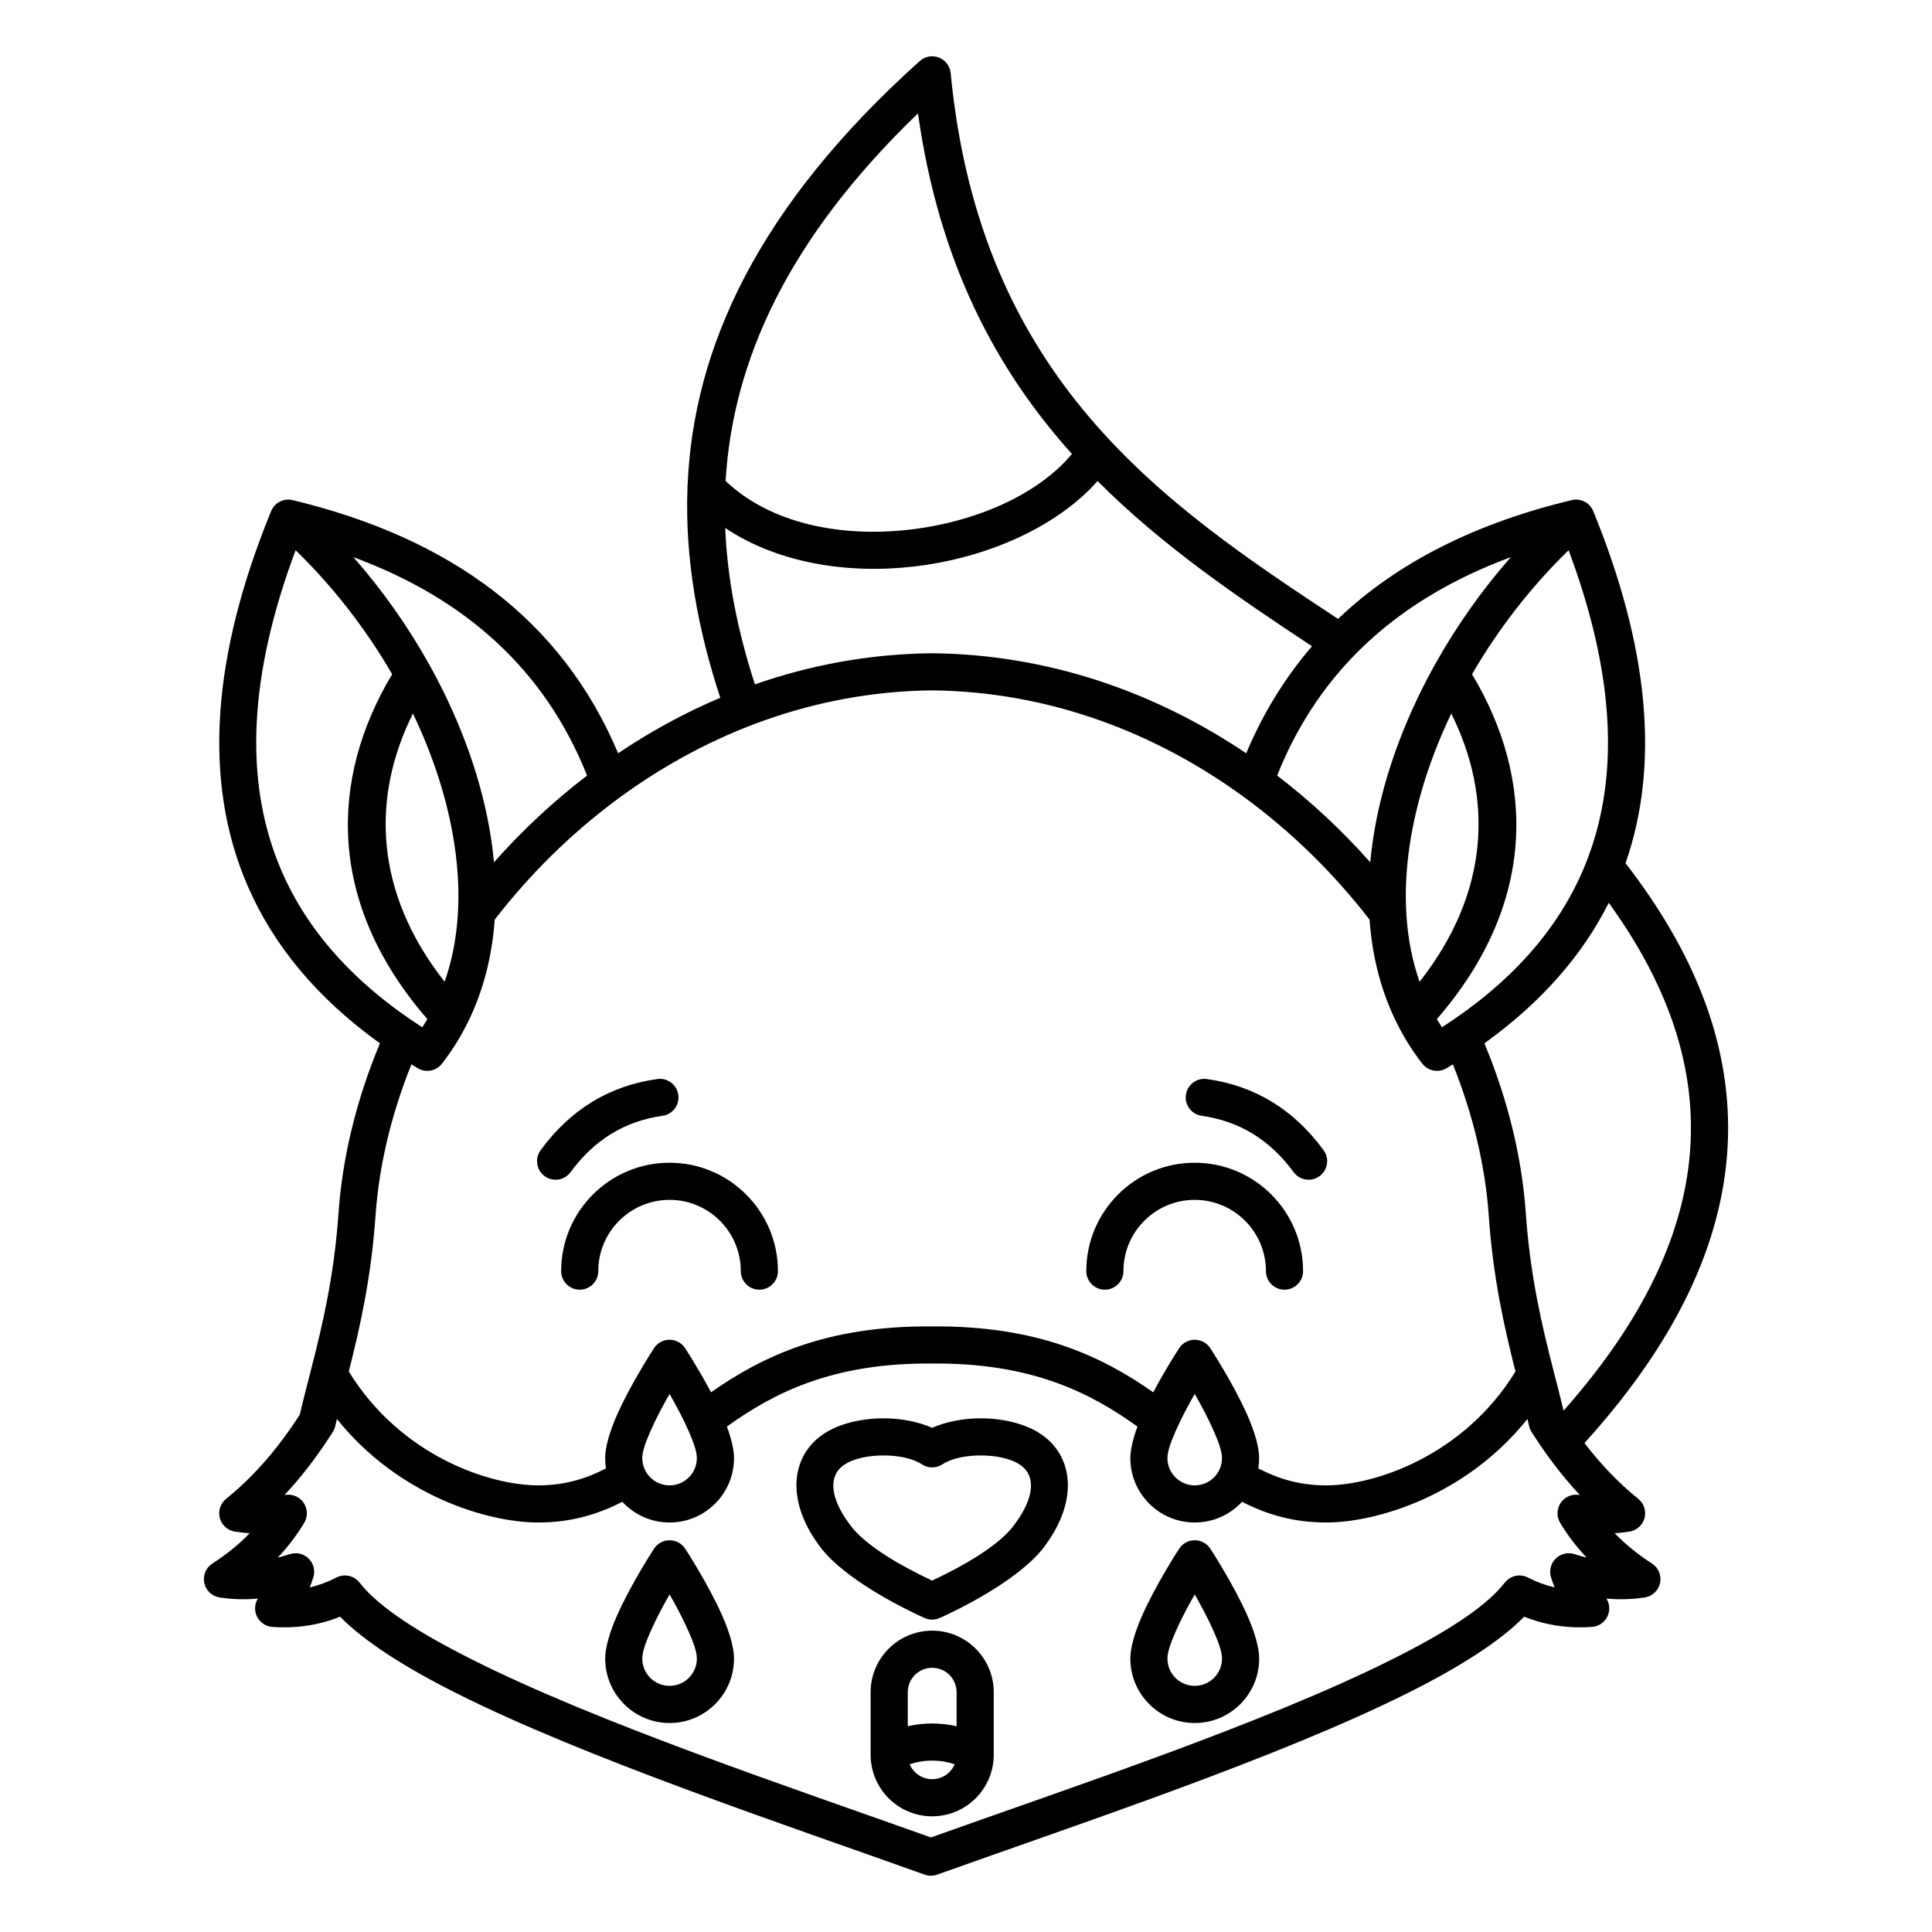 <?xml version="1.0" encoding="UTF-8"?>
<!-- Uploaded to: ICON Repo, www.svgrepo.com, Generator: ICON Repo Mixer Tools -->
<svg fill="#000000" width="800px" height="800px" version="1.1" viewBox="144 144 512 512" xmlns="http://www.w3.org/2000/svg">
 <path d="m326.22 272.56c-0.039 0.293-0.051 0.594-0.039 0.891-0.676 18.766 2.727 37.246 8.695 55.465-9.523 4.031-18.574 8.992-27.066 14.711-14.906-35.383-44.426-57.047-86.258-67.094l-0.445-0.086-0.328-0.035c-0.637-0.047-1.266 0.027-1.852 0.215l-0.457 0.164-0.43 0.211-0.27 0.16-0.145 0.094-0.387 0.293-0.383 0.359-0.207 0.227-0.113 0.137-0.285 0.406-0.242 0.426-0.199 0.449c-15.523 37.973-18.23 71.34-6.211 99.141 6.797 15.73 18.316 29.742 35.082 41.797-6.144 14.75-9.93 30.012-10.973 45.016-1.164 16.781-4.332 29.953-7.215 41.227-0.059 0.184-0.105 0.367-0.141 0.559-1.047 4.086-2.051 7.926-2.902 11.598-5.672 8.832-12.125 16.352-19.523 22.305-1.52 1.227-2.172 3.231-1.664 5.117 0.508 1.883 2.082 3.289 4.012 3.582 1.293 0.195 2.59 0.34 3.883 0.434-2.816 2.93-6.113 5.594-9.871 8.016-1.719 1.105-2.574 3.16-2.148 5.164 0.426 2 2.047 3.527 4.07 3.836 3.356 0.512 6.738 0.598 10.141 0.293-0.801 1.281-0.977 2.883-0.43 4.332 0.676 1.797 2.336 3.039 4.254 3.176 6.574 0.473 12.527-0.52 17.961-2.715 6.363 6.523 17.086 13.375 30.516 20.137 34.371 17.309 86.867 34.797 124.4 48.23 0.531 0.191 1.078 0.281 1.613 0.289h0.086c0.535-0.008 1.082-0.098 1.613-0.289 37.527-13.43 90.344-30.918 124.91-48.227 13.512-6.766 24.289-13.617 30.664-20.141 5.438 2.195 11.391 3.188 17.969 2.715 1.914-0.137 3.574-1.379 4.25-3.176 0.547-1.449 0.371-3.051-0.43-4.332 3.402 0.305 6.785 0.219 10.141-0.293 2.023-0.309 3.644-1.836 4.07-3.836 0.426-2.004-0.43-4.059-2.148-5.164-3.758-2.422-7.055-5.086-9.875-8.016 1.297-0.094 2.594-0.238 3.887-0.434 1.93-0.293 3.504-1.699 4.012-3.582 0.508-1.887-0.145-3.891-1.664-5.117-5.199-4.184-9.93-9.141-14.25-14.777 26.266-28.945 37.414-56.035 38.047-81.254 0.645-25.848-9.766-49.883-26.98-72.172-0.059-0.074-0.117-0.145-0.18-0.215 9.27-26.578 5.914-57.906-8.52-93.223l-0.227-0.508-0.219-0.375c-0.09-0.141-0.184-0.27-0.281-0.398l-0.258-0.301-0.309-0.305-0.328-0.27c-0.066-0.047-0.129-0.094-0.195-0.141l-0.414-0.254-0.508-0.242-0.379-0.133c-0.586-0.188-1.215-0.262-1.852-0.215l-0.328 0.035-0.445 0.086c-25.324 6.082-46.137 16.422-61.926 31.484-46.16-30.445-94.824-63.199-102.66-144.65-0.18-1.848-1.383-3.441-3.113-4.113-1.73-0.676-3.691-0.316-5.074 0.922-43.094 38.707-59.973 76.094-61.527 112.38zm119.22 249.5c-12.398-8.922-28.039-16.945-54.352-16.707h-0.102c-26.316-0.238-41.953 7.785-54.352 16.707 1.18 3.18 1.887 6.117 1.887 8.348 0 9.422-7.648 17.07-17.07 17.07-4.953 0-9.414-2.113-12.535-5.488-6.508 3.367-13.645 5.492-22.328 5.488-13.336-0.004-37-7.066-53.301-27.434-0.141 0.602-0.281 1.191-0.414 1.781-0.062 0.297-0.152 0.594-0.273 0.883-0.117 0.289-0.266 0.562-0.438 0.82-3.898 6.152-8.145 11.73-12.773 16.68 0.094-0.016 0.184-0.027 0.277-0.043 1.883-0.285 3.762 0.543 4.824 2.125 1.059 1.582 1.113 3.633 0.133 5.269-1.965 3.277-4.305 6.356-7.023 9.23 1.07-0.27 2.148-0.578 3.227-0.93 1.742-0.566 3.656-0.113 4.965 1.172 1.309 1.285 1.793 3.191 1.258 4.945-0.289 0.938-0.613 1.836-0.969 2.695 2.453-0.559 4.777-1.426 6.984-2.57 0.309-0.168 0.633-0.297 0.961-0.395 0.805-0.234 1.637-0.254 2.426-0.082 0.785 0.172 1.535 0.535 2.168 1.082 0.258 0.227 0.5 0.477 0.711 0.758 5.152 6.59 15.945 13.363 29.746 20.312 33.559 16.898 84.559 33.934 121.63 47.16 37.082-13.227 88.406-30.262 122.16-47.164 13.879-6.949 24.727-13.723 29.879-20.309 0.211-0.281 0.449-0.531 0.711-0.758 0.633-0.547 1.383-0.91 2.172-1.082 0.785-0.172 1.617-0.152 2.422 0.082 0.328 0.098 0.652 0.227 0.961 0.395 2.207 1.145 4.531 2.012 6.984 2.57-0.355-0.859-0.68-1.758-0.969-2.695-0.535-1.754-0.051-3.66 1.258-4.945s3.223-1.738 4.969-1.172c1.074 0.352 2.152 0.66 3.223 0.926-2.719-2.871-5.059-5.949-7.023-9.227-0.977-1.637-0.926-3.688 0.133-5.269 1.062-1.582 2.941-2.41 4.824-2.125 0.094 0.016 0.184 0.027 0.273 0.039-4.625-4.945-8.871-10.523-12.773-16.676-0.168-0.258-0.316-0.531-0.434-0.82-0.121-0.289-0.211-0.586-0.273-0.883-0.133-0.59-0.273-1.18-0.414-1.781-16.301 20.367-39.965 27.43-53.305 27.434-8.68 0.004-15.816-2.121-22.324-5.488-3.121 3.375-7.582 5.488-12.535 5.488-9.422 0-17.07-7.648-17.07-17.07 0-2.231 0.707-5.168 1.887-8.348zm-70.715 86.465v0.5c0 9.004 7.309 16.316 16.312 16.316s16.312-7.312 16.312-16.316v-16.57c0-9.004-7.309-16.312-16.312-16.312s-16.312 7.309-16.312 16.312zm22.277 3.019c-1.875-0.625-3.879-0.965-5.965-0.965-2.086 0-4.09 0.34-5.965 0.965 0.98 2.324 3.285 3.957 5.965 3.957 2.68 0 4.984-1.633 5.965-3.957zm0.508-10.07v-9.02c0-3.574-2.898-6.473-6.473-6.473-3.574 0-6.473 2.898-6.473 6.473v9.02c2.082-0.48 4.246-0.734 6.473-0.734 2.227 0 4.394 0.254 6.473 0.734zm-71.945-47.074c-0.91-1.383-2.457-2.219-4.113-2.219s-3.203 0.836-4.113 2.219c0 0-6.199 9.457-9.922 17.961-1.852 4.231-3.035 8.301-3.035 11.18 0 9.422 7.648 17.074 17.07 17.074s17.07-7.652 17.07-17.074c0-2.879-1.184-6.949-3.035-11.18-3.723-8.504-9.922-17.961-9.922-17.961zm139.17 0c-0.91-1.383-2.457-2.219-4.113-2.219s-3.203 0.836-4.113 2.219c0 0-6.199 9.457-9.922 17.961-1.852 4.231-3.035 8.301-3.035 11.18 0 9.422 7.648 17.074 17.07 17.074s17.074-7.652 17.074-17.074c0-2.879-1.188-6.949-3.039-11.18-3.723-8.504-9.922-17.961-9.922-17.961zm-143.29 12.148c1.676 2.914 3.555 6.414 5.019 9.758 1.211 2.762 2.211 5.356 2.211 7.234 0 3.992-3.238 7.234-7.231 7.234-3.992 0-7.231-3.242-7.231-7.234 0-1.879 1-4.473 2.211-7.234 1.461-3.344 3.344-6.844 5.019-9.758zm139.17 0c1.676 2.914 3.559 6.414 5.019 9.758 1.211 2.762 2.211 5.356 2.211 7.234 0 3.992-3.238 7.234-7.231 7.234-3.992 0-7.231-3.242-7.231-7.234 0-1.879 1-4.473 2.211-7.234 1.465-3.344 3.344-6.844 5.019-9.758zm-69.586-44.16c-3.707-1.652-8.387-2.543-13.09-2.519-5.941 0.031-11.848 1.523-15.809 4.231-8.57 5.848-9.773 17.516-1.238 29.215 4.981 7.215 17.52 14.648 28.098 19.461 1.297 0.59 2.781 0.59 4.078 0 10.578-4.816 23.121-12.246 28.102-19.473 8.531-11.676 7.332-23.352-1.242-29.203-3.961-2.707-9.867-4.199-15.809-4.231-4.703-0.023-9.383 0.867-13.09 2.519zm-2.688 9.691c1.633 1.062 3.742 1.062 5.375 0 2.578-1.68 6.481-2.391 10.352-2.371 3.852 0.02 7.742 0.762 10.312 2.516 4.504 3.074 3.309 9.18-1.195 15.328-0.031 0.043-0.062 0.086-0.094 0.129-3.879 5.68-13.523 11.168-22.062 15.195-8.539-4.027-18.184-9.516-22.062-15.195-0.031-0.043-0.062-0.086-0.094-0.129-4.504-6.148-5.699-12.254-1.195-15.328 2.57-1.754 6.461-2.496 10.316-2.516 3.867-0.02 7.769 0.691 10.348 2.371zm-66.898-18.668c1.676 2.914 3.555 6.414 5.019 9.758 1.211 2.766 2.211 5.356 2.211 7.238 0 3.988-3.238 7.231-7.231 7.231-3.992 0-7.231-3.242-7.231-7.231 0-1.883 1-4.473 2.211-7.238 1.461-3.344 3.344-6.844 5.019-9.758zm139.17 0c1.676 2.914 3.559 6.414 5.019 9.758 1.211 2.766 2.211 5.356 2.211 7.238 0 3.988-3.238 7.231-7.231 7.231-3.992 0-7.231-3.242-7.231-7.231 0-1.883 1-4.473 2.211-7.238 1.465-3.344 3.344-6.844 5.019-9.758zm-69.586-186.45c-30.898 0.309-59.137 11.148-82.461 28.137-0.109 0.086-0.223 0.168-0.336 0.246-12.602 9.227-23.762 20.246-33.125 32.367-0.703 9.879-3.102 19.281-7.422 27.809-0.031 0.066-0.066 0.133-0.102 0.199-1.812 3.551-3.965 6.953-6.461 10.168-1.531 1.969-4.293 2.484-6.426 1.195-0.562-0.336-1.121-0.68-1.672-1.02-5.293 13.18-8.578 26.762-9.508 40.125-1.156 16.703-4.215 29.93-7.082 41.27 13.777 22.441 37.391 30.176 50.152 30.18 7.008 0.004 12.754-1.758 18-4.492-0.141-0.895-0.215-1.809-0.215-2.738 0-2.883 1.184-6.949 3.035-11.184 3.723-8.504 9.922-17.957 9.922-17.957 0.91-1.387 2.457-2.219 4.113-2.219s3.203 0.832 4.113 2.219c0 0 3.539 5.394 6.875 11.703 13.477-9.445 30.551-17.703 58.598-17.457 28.051-0.246 45.125 8.016 58.598 17.457 3.336-6.309 6.875-11.703 6.875-11.703 0.91-1.387 2.457-2.219 4.113-2.219s3.203 0.832 4.113 2.219c0 0 6.199 9.453 9.922 17.957 1.852 4.234 3.039 8.301 3.039 11.184 0 0.93-0.078 1.844-0.219 2.738 5.246 2.734 10.992 4.496 18 4.492 12.762-0.004 36.375-7.738 50.152-30.18-2.867-11.34-5.926-24.566-7.082-41.27-0.93-13.363-4.215-26.945-9.508-40.125-0.551 0.34-1.109 0.684-1.672 1.02-2.133 1.289-4.894 0.773-6.426-1.195-2.5-3.215-4.648-6.617-6.461-10.168-0.035-0.066-0.07-0.133-0.102-0.199-4.32-8.527-6.719-17.93-7.422-27.809-9.363-12.117-20.52-23.137-33.121-32.367-0.117-0.078-0.23-0.16-0.34-0.246-23.328-16.988-51.562-27.828-82.461-28.137zm179.31 56.293c-6.973 13.887-17.828 26.359-32.957 37.238 6.144 14.75 9.93 30.012 10.973 45.016 1.164 16.781 4.332 29.953 7.215 41.227 0.059 0.184 0.105 0.367 0.141 0.559 0.949 3.695 1.859 7.191 2.656 10.543 23.012-25.988 33.16-50.191 33.727-72.918 0.551-22.008-7.883-42.496-21.754-61.664zm-220.18 97.605c0-15.852-12.871-28.723-28.723-28.723-15.852 0-28.723 12.871-28.723 28.723 0 2.719 2.203 4.922 4.918 4.922 2.715 0 4.922-2.203 4.922-4.922 0-10.422 8.461-18.883 18.883-18.883s18.883 8.461 18.883 18.883c0 2.719 2.203 4.922 4.922 4.922 2.715 0 4.918-2.203 4.918-4.922zm139.17 0c0-15.852-12.871-28.723-28.723-28.723-15.852 0-28.723 12.871-28.723 28.723 0 2.719 2.203 4.922 4.918 4.922 2.719 0 4.922-2.203 4.922-4.922 0-10.422 8.461-18.883 18.883-18.883s18.883 8.461 18.883 18.883c0 2.719 2.207 4.922 4.922 4.922 2.715 0 4.918-2.203 4.918-4.922zm-171.12-50.902c-12.574 1.75-22.938 7.945-30.934 18.855-1.602 2.191-1.129 5.273 1.062 6.879 2.191 1.605 5.269 1.129 6.875-1.062 6.309-8.602 14.438-13.543 24.355-14.926 2.688-0.375 4.566-2.863 4.191-5.555-0.375-2.688-2.859-4.566-5.551-4.191zm144.26 9.746c9.918 1.383 18.051 6.324 24.355 14.926 1.605 2.191 4.684 2.668 6.875 1.062s2.664-4.688 1.062-6.879c-8-10.91-18.359-17.105-30.934-18.855-2.691-0.375-5.176 1.504-5.551 4.191-0.375 2.691 1.504 5.18 4.191 5.555zm62.312-25.625c0.434 0.734 0.883 1.457 1.348 2.172 18.141-11.719 30.43-25.57 37.297-41.461 10.402-24.062 8.371-52.609-3.727-84.969-9.91 9.609-18.629 20.852-25.59 32.855 16.734 27.895 17.227 60.828-9.328 91.402zm-276.85-91.402c-6.961-12.004-15.68-23.246-25.59-32.855-12.098 32.359-14.129 60.906-3.727 84.969 6.867 15.891 19.156 29.742 37.297 41.461 0.465-0.715 0.914-1.438 1.348-2.172-26.555-30.574-26.062-63.512-9.328-91.402zm5.504 10.414c-11.039 22.109-10.332 47.285 8.402 71.086 3.894-11.109 4.516-23.547 2.602-36.301-1.738-11.566-5.555-23.395-11.004-34.785zm275.17 0c-5.449 11.391-9.266 23.219-11.004 34.785-1.914 12.754-1.293 25.191 2.602 36.301 18.734-23.797 19.441-48.969 8.402-71.086zm-4.305-13.012c5.625-10.082 12.414-19.707 20.082-28.426-29.547 10.918-50.711 29.707-61.922 57.879 8.988 6.871 17.254 14.609 24.672 22.984 0.184-2.023 0.43-4.059 0.738-6.102 2.289-15.25 7.93-30.934 16.051-45.656 0.109-0.234 0.234-0.461 0.379-0.68zm-224.72 29.453c-11.211-28.172-32.375-46.961-61.922-57.879 7.668 8.719 14.457 18.344 20.082 28.426 0.145 0.219 0.27 0.445 0.379 0.68 8.117 14.723 13.762 30.406 16.051 45.656 0.309 2.043 0.555 4.078 0.742 6.102 7.41-8.371 15.672-16.109 24.668-22.984zm135.29-78.051c-10.734 12.137-29.375 20.48-48.945 22.684-17.688 1.992-35.992-1.039-49.734-10.25 0.578 13.977 3.438 27.789 7.871 41.453 14.738-5.148 30.473-8.086 46.906-8.246h0.059 0.059c30.848 0.301 59.234 10.391 83.168 26.508 4.504-10.688 10.34-20.125 17.445-28.367-19.66-12.988-39.598-26.512-56.828-43.781zm-6.793-7.172c-19.852-22.117-35.195-50.328-40.801-90.266-34.766 33.492-49.113 65.895-50.98 97.422 12.066 11.453 30.73 14.926 48.531 12.922 17.387-1.957 34.133-9.141 43.25-20.078z" fill-rule="evenodd"/>
</svg>